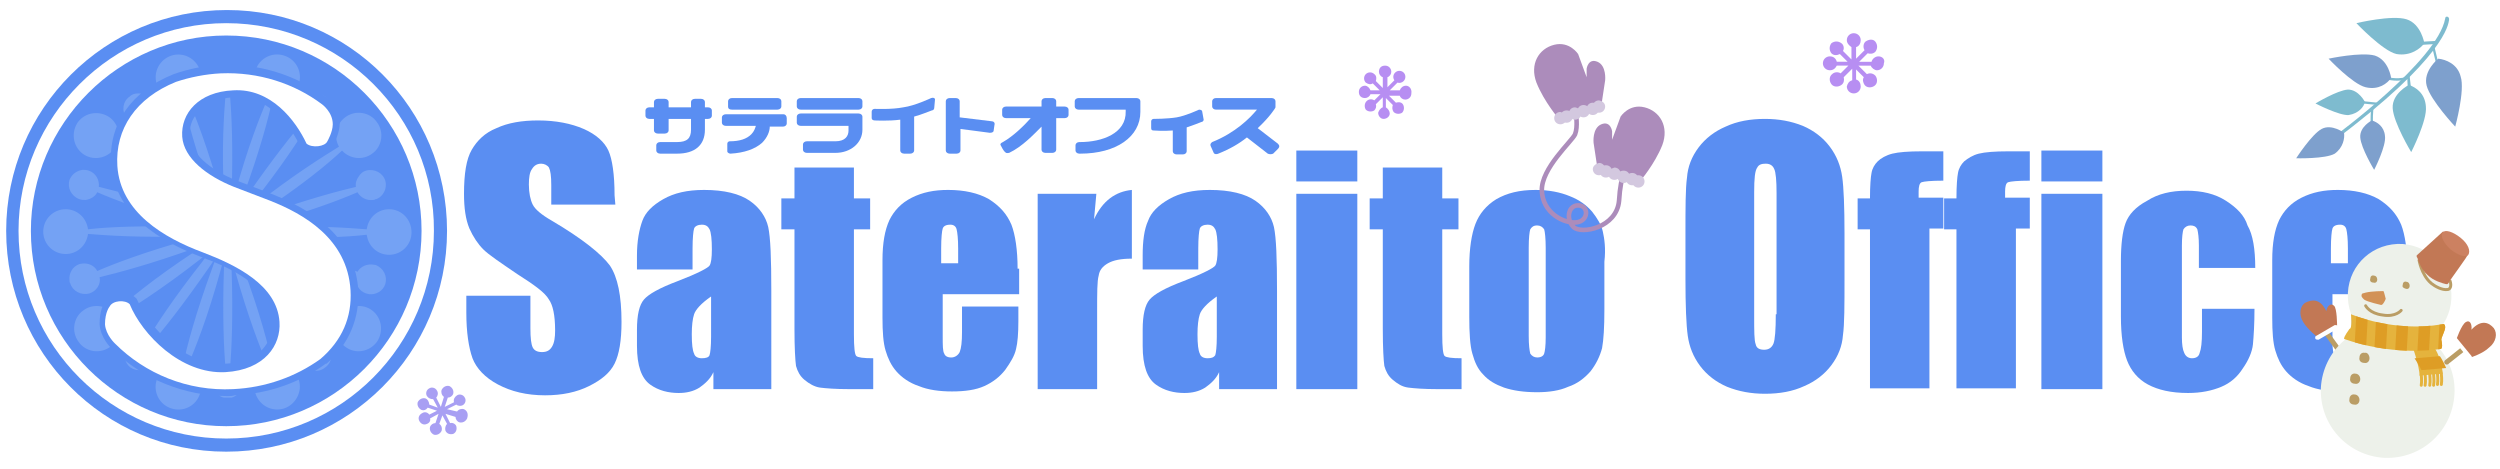 <?xml version="1.0" encoding="utf-8"?>
<!-- Generator: Adobe Illustrator 28.0.0, SVG Export Plug-In . SVG Version: 6.00 Build 0)  -->
<svg version="1.1" id="レイヤー_1" xmlns="http://www.w3.org/2000/svg" xmlns:xlink="http://www.w3.org/1999/xlink" x="0px"
	 y="0px" viewBox="0 0 323.8 60.7" style="enable-background:new 0 0 323.8 60.7;" xml:space="preserve">
<style type="text/css">
	.st0{fill:none;}
	.st1{fill:#FFFFFF;stroke:#FFFFFF;stroke-width:3;stroke-linecap:round;stroke-linejoin:round;stroke-miterlimit:10;}
	.st2{fill:#5A8EF2;}
	.st3{fill:#FFFFFF;}
	.st4{fill:#74A2F4;}
	.st5{fill:#508943;}
	.st6{fill:#A89FF3;}
	.st7{fill:#B78EF2;}
	.st8{fill:none;stroke:#BA9D65;stroke-width:0.642;stroke-linecap:round;stroke-linejoin:round;stroke-miterlimit:10;}
	.st9{fill:#C27855;}
	.st10{fill:#EDF1EA;}
	.st11{fill:#BA9D65;}
	.st12{fill:#E5B33D;}
	.st13{fill:none;stroke:#E5B33D;stroke-width:0.385;stroke-linecap:round;stroke-linejoin:round;stroke-miterlimit:10;}
	.st14{clip-path:url(#SVGID_00000176009841086704263570000017362819538411023249_);}
	.st15{fill:#DE9D25;}
	.st16{clip-path:url(#SVGID_00000071550284983762658540000009185606016854877840_);fill:#DE9D25;}
	.st17{fill:#D29257;}
	.st18{fill:none;stroke:#BA9D65;stroke-width:0.385;stroke-linecap:round;stroke-linejoin:round;stroke-miterlimit:10;}
	.st19{fill:none;stroke:#BA9D65;stroke-width:0.385;stroke-miterlimit:10;}
	.st20{fill:#CC8161;}
	.st21{fill:none;stroke:#AC8CBB;stroke-width:0.597;stroke-miterlimit:10;}
	.st22{fill:#AC8CBB;}
	.st23{opacity:0.35;fill:url(#SVGID_00000158747163654363443620000010802054357957213324_);enable-background:new    ;}
	.st24{fill:#D3C8DF;}
	.st25{opacity:0.35;fill:url(#SVGID_00000072958466335730220870000002238056806586898068_);enable-background:new    ;}
	.st26{fill:#7EBBCF;}
	.st27{fill:#7EA0CD;}
</style>
<pattern  y="60.7" width="323.8" height="60.7" patternUnits="userSpaceOnUse" id="SVGID_0000000380959897090129968" viewBox="0 -60.7 323.8 60.7" style="overflow:visible;">
	<g>
		<rect y="-60.7" class="st0" width="323.8" height="60.7"/>
		<g>
			<rect y="-60.7" class="st0" width="323.8" height="60.7"/>
		</g>
	</g>
</pattern>
<pattern  y="60.7" width="323.8" height="60.7" patternUnits="userSpaceOnUse" id="SVGID_0000014432023971300191357" viewBox="0 -60.7 323.8 60.7" style="overflow:visible;">
	<g>
		<rect y="-60.7" class="st0" width="323.8" height="60.7"/>
		<g>
			<rect y="-60.7" class="st0" width="323.8" height="60.7"/>
		</g>
	</g>
</pattern>
<g>
	<g>
		<path class="st1" d="M79.7,26.6h-8.3v-2.5c0-1.2-0.1-1.9-0.3-2.3c-0.2-0.3-0.6-0.5-1-0.5c-0.5,0-0.9,0.2-1.2,0.7
			c-0.3,0.4-0.4,1.1-0.4,2c0,1.1,0.2,2,0.5,2.6s1.1,1.3,2.5,2.1c3.9,2.3,6.4,4.3,7.5,5.8c1,1.5,1.5,3.9,1.5,7.3
			c0,2.4-0.3,4.2-0.9,5.4s-1.7,2.1-3.3,2.9c-1.6,0.8-3.5,1.2-5.7,1.2c-2.4,0-4.4-0.5-6.1-1.4c-1.7-0.9-2.8-2.1-3.3-3.4
			c-0.5-1.4-0.8-3.4-0.8-5.9v-2.2h8.3v4.2c0,1.3,0.1,2.1,0.3,2.5c0.2,0.4,0.6,0.6,1.2,0.6s1-0.2,1.3-0.7s0.4-1.2,0.4-2.1
			c0-2-0.3-3.3-0.8-4C70.6,38,69.2,37,67,35.6c-2.2-1.5-3.7-2.5-4.4-3.2s-1.3-1.6-1.8-2.7c-0.5-1.2-0.7-2.7-0.7-4.5
			c0-2.6,0.3-4.5,1-5.7s1.7-2.2,3.2-2.8c1.5-0.7,3.3-1,5.4-1c2.3,0,4.3,0.4,5.9,1.1s2.7,1.7,3.2,2.8c0.5,1.1,0.8,3.1,0.8,5.8
			L79.7,26.6L79.7,26.6z"/>
		<path class="st1" d="M92.1,43.7c0,1.3-0.1,2.1-0.2,2.4c-0.1,0.3-0.5,0.4-1,0.4s-0.9-0.2-1-0.6c-0.2-0.4-0.3-1.2-0.3-2.5
			c0-1.1,0.1-2,0.3-2.6c0.2-0.6,0.9-1.4,2.2-2.3V43.7z M89.7,32.3c0-1.4,0.1-2.3,0.2-2.6c0.1-0.3,0.5-0.5,1-0.5s0.8,0.2,1,0.6
			s0.3,1.3,0.3,2.6c0,1.1-0.1,1.8-0.3,2.1c-0.2,0.3-1.5,1-4.1,2c-2.4,0.9-3.8,1.7-4.4,2.4s-0.9,2-0.9,3.9v2.1c0,2.6,0.6,4.2,1.7,5
			s2.4,1.1,3.7,1.1c1,0,1.9-0.2,2.7-0.7c0.7-0.5,1.4-1.1,1.8-2v2.2h7.5V37.8c0-4.2-0.1-6.9-0.4-8.3c-0.3-1.3-1.1-2.5-2.4-3.4
			s-3.3-1.4-5.9-1.4c-2.2,0-3.9,0.4-5.3,1.2c-1.4,0.8-2.3,1.7-2.7,2.8c-0.4,1.1-0.7,2.6-0.7,4.5V35h7.2L89.7,32.3L89.7,32.3z"/>
		<path class="st1" d="M110.6,21.8v4h2.1v4h-2.1v13.6c0,1.7,0.1,2.6,0.3,2.8c0.2,0.2,0.9,0.3,2.2,0.3v4H110c-1.8,0-3-0.1-3.8-0.2
			c-0.7-0.1-1.4-0.5-2-1s-0.9-1.1-1.1-1.8c-0.1-0.7-0.2-2.3-0.2-4.8V29.8h-1.7v-4h1.7v-4H110.6z"/>
		<path class="st1" d="M121.9,34.2v-1.9c0-1.4,0.1-2.3,0.2-2.6c0.1-0.3,0.4-0.5,1-0.5c0.4,0,0.7,0.2,0.8,0.6
			c0.1,0.4,0.2,1.2,0.2,2.5v1.9H121.9z M131.8,34.9c0-2.4-0.3-4.4-0.8-5.7c-0.6-1.4-1.5-2.4-2.9-3.3c-1.4-0.8-3.2-1.2-5.3-1.2
			c-1.8,0-3.3,0.3-4.7,1c-1.4,0.7-2.3,1.7-2.9,2.9c-0.6,1.3-0.9,3-0.9,5.2v7.4c0,1.9,0.1,3.3,0.4,4.3s0.7,1.9,1.4,2.7
			c0.7,0.8,1.7,1.5,2.9,1.9c1.2,0.5,2.7,0.7,4.3,0.7c1.7,0,3.1-0.2,4.2-0.7s2-1.2,2.7-2.1c0.7-1,1.2-1.8,1.4-2.7
			c0.2-0.8,0.3-2,0.3-3.6v-1.9h-7.3v3.3c0,1.3-0.1,2.1-0.3,2.6c-0.2,0.4-0.6,0.7-1.1,0.7s-0.8-0.2-0.9-0.5c-0.2-0.3-0.2-1.1-0.2-2.2
			v-5.5h9.9v-3.3H131.8z"/>
		<path class="st1" d="M142,25.2l-0.3,3.3c1.1-2.4,2.8-3.6,4.9-3.8v8.9c-1.4,0-2.4,0.2-3.1,0.6c-0.7,0.4-1.1,0.9-1.2,1.6
			c-0.2,0.7-0.2,2.2-0.2,4.7v10h-7.7V25.2H142z"/>
		<path class="st1" d="M157.6,43.7c0,1.3-0.1,2.1-0.2,2.4c-0.2,0.3-0.5,0.4-1,0.4s-0.9-0.2-1-0.6c-0.2-0.4-0.3-1.2-0.3-2.5
			c0-1.1,0.1-2,0.3-2.6s0.9-1.4,2.2-2.3V43.7z M155.2,32.3c0-1.4,0.1-2.3,0.2-2.6c0.1-0.3,0.5-0.5,1-0.5s0.8,0.2,1,0.6
			s0.3,1.3,0.3,2.6c0,1.1-0.1,1.8-0.3,2.1s-1.5,1-4.1,2c-2.4,0.9-3.8,1.7-4.4,2.4c-0.6,0.7-0.9,2-0.9,3.9v2.1c0,2.6,0.6,4.2,1.7,5
			c1.1,0.8,2.4,1.1,3.7,1.1c1,0,1.9-0.2,2.7-0.7c0.7-0.5,1.4-1.1,1.8-2v2.2h7.5V37.8c0-4.2-0.1-6.9-0.4-8.3
			c-0.3-1.3-1.1-2.5-2.4-3.4c-1.3-0.9-3.3-1.4-5.9-1.4c-2.2,0-3.9,0.4-5.3,1.2c-1.4,0.8-2.3,1.7-2.7,2.8c-0.5,1.1-0.7,2.6-0.7,4.5
			V35h7.2L155.2,32.3L155.2,32.3z"/>
		<path class="st1" d="M175.8,19.6v4h-7.9v-4H175.8z M175.8,25.2v25.3h-7.9V25.2H175.8z"/>
		<path class="st1" d="M186.8,21.8v4h2.1v4h-2.1v13.6c0,1.7,0.1,2.6,0.3,2.8s0.9,0.3,2.2,0.3v4h-3.1c-1.8,0-3-0.1-3.8-0.2
			c-0.8-0.1-1.4-0.5-2-1s-0.9-1.1-1.1-1.8c-0.1-0.7-0.2-2.3-0.2-4.8V29.8h-1.7v-4h1.7v-4H186.8z"/>
		<path class="st1" d="M200.2,43.8c0,1.1-0.1,1.8-0.2,2.1c-0.1,0.3-0.4,0.5-0.9,0.5c-0.4,0-0.7-0.2-0.9-0.5
			c-0.1-0.4-0.2-1.1-0.2-2.3V32.2c0-1.3,0.1-2.1,0.2-2.4c0.2-0.3,0.4-0.5,0.9-0.5c0.4,0,0.7,0.2,0.9,0.5c0.1,0.3,0.2,1.2,0.2,2.4
			V43.8z M207.6,30.1c-0.2-0.9-0.7-1.7-1.4-2.6c-0.7-0.8-1.6-1.5-2.9-2c-1.2-0.5-2.7-0.8-4.4-0.8c-2.1,0-3.7,0.4-5.1,1.2
			c-1.3,0.8-2.2,1.9-2.7,3.2c-0.5,1.3-0.8,3.2-0.8,5.5v6.5c0,2.1,0.1,3.8,0.4,4.8c0.3,1.1,0.7,2,1.4,2.7c0.7,0.8,1.6,1.3,2.7,1.7
			c1.2,0.4,2.6,0.6,4.3,0.6c1.5,0,2.9-0.2,4-0.7c1.2-0.4,2.1-1.1,2.9-2c0.7-0.9,1.2-1.9,1.5-3c0.2-1.1,0.3-2.7,0.3-5V34
			C208,32.3,207.8,31,207.6,30.1z"/>
		<path class="st1" d="M230,40.8c0,2-0.1,3.3-0.3,3.8s-0.6,0.8-1.2,0.8c-0.6,0-1-0.2-1.1-0.7c-0.2-0.5-0.2-1.7-0.2-3.7V25
			c0-1.8,0.1-2.8,0.4-3.2c0.2-0.4,0.6-0.5,1.1-0.5s0.9,0.2,1.1,0.7c0.2,0.4,0.3,1.5,0.3,3.1v15.7H230z M238.9,30.4
			c0-3.5-0.1-6-0.3-7.4s-0.7-2.7-1.6-3.9c-0.9-1.2-2.1-2.1-3.5-2.7c-1.5-0.6-3.1-0.9-4.9-0.9c-1.9,0-3.6,0.3-5.1,1
			c-1.4,0.6-2.6,1.5-3.5,2.7s-1.4,2.5-1.5,3.9c-0.2,1.4-0.2,3.9-0.2,7.3v5.8c0,3.5,0.1,6,0.3,7.4s0.7,2.7,1.6,3.9
			c0.9,1.2,2.1,2.1,3.5,2.7c1.5,0.6,3.1,0.9,4.9,0.9c1.9,0,3.6-0.3,5.1-1c1.4-0.6,2.6-1.5,3.5-2.7s1.4-2.5,1.5-3.9
			c0.2-1.4,0.2-3.9,0.2-7.3V30.4z"/>
		<path class="st1" d="M251.7,19.6v3.9c-1.6,0-2.5,0.1-2.8,0.2s-0.4,0.6-0.4,1.2v0.8h3.2v4h-1.8v20.7h-7.7V29.8h-1.6v-4h1.6
			c0-1.7,0.1-2.8,0.2-3.3c0.1-0.6,0.4-1.1,0.8-1.5c0.4-0.4,1.1-0.8,1.9-1c0.8-0.2,2.1-0.3,3.8-0.3h2.8V19.6z"/>
		<path class="st1" d="M262.9,19.6v3.9c-1.6,0-2.5,0.1-2.8,0.2s-0.4,0.6-0.4,1.2v0.8h3.2v4h-1.8v20.7h-7.7V29.8h-1.6v-4h1.6
			c0-1.7,0.1-2.8,0.2-3.3c0.1-0.6,0.4-1.1,0.8-1.5c0.5-0.4,1.1-0.8,1.9-1c0.8-0.2,2.1-0.3,3.8-0.3h2.8L262.9,19.6L262.9,19.6z"/>
		<path class="st1" d="M272.3,19.6v4h-7.9v-4H272.3z M272.3,25.2v25.3h-7.9V25.2H272.3z"/>
		<path class="st1" d="M292.1,34.8h-7.3v-2.9c0-1-0.1-1.7-0.2-2.1c-0.2-0.4-0.5-0.5-0.9-0.5s-0.7,0.2-0.9,0.5
			c-0.1,0.3-0.2,1-0.2,2.1v11.9c0,0.9,0.1,1.6,0.3,2c0.2,0.5,0.6,0.7,1,0.7c0.5,0,0.9-0.2,1-0.7c0.2-0.5,0.3-1.4,0.3-2.7v-3h6.8
			c0,2-0.1,3.5-0.2,4.6c-0.1,1-0.6,2.1-1.3,3.1c-0.7,1.1-1.6,1.9-2.8,2.4c-1.2,0.5-2.6,0.8-4.3,0.8c-2.2,0-3.9-0.4-5.2-1.1
			c-1.3-0.7-2.2-1.8-2.7-3.1s-0.8-3.2-0.8-5.7v-7.2c0-2.1,0.2-3.8,0.6-4.9s1.3-2.1,2.8-2.9c1.4-0.9,3.1-1.3,5.1-1.3s3.7,0.4,5.1,1.3
			s2.4,1.9,2.8,3.2C291.8,30.5,292.1,32.4,292.1,34.8z"/>
		<path class="st1" d="M301.9,34.2v-1.9c0-1.4,0.1-2.3,0.2-2.6c0.1-0.3,0.4-0.5,1-0.5c0.4,0,0.7,0.2,0.8,0.6
			c0.1,0.4,0.2,1.2,0.2,2.5v1.9H301.9z M311.8,34.9c0-2.4-0.3-4.4-0.8-5.7c-0.6-1.4-1.5-2.4-2.9-3.3c-1.4-0.8-3.2-1.2-5.3-1.2
			c-1.8,0-3.3,0.3-4.7,1c-1.4,0.7-2.3,1.7-2.9,2.9c-0.6,1.3-0.9,3-0.9,5.2v7.4c0,1.9,0.1,3.3,0.4,4.3s0.7,1.9,1.4,2.7
			c0.7,0.8,1.7,1.5,2.9,1.9c1.2,0.5,2.7,0.7,4.3,0.7c1.7,0,3.1-0.2,4.2-0.7s2-1.2,2.7-2.1c0.7-1,1.2-1.8,1.4-2.7
			c0.2-0.8,0.3-2,0.3-3.6v-1.9h-7.3v3.3c0,1.3-0.1,2.1-0.3,2.6c-0.2,0.4-0.6,0.7-1.1,0.7s-0.8-0.2-0.9-0.5c-0.2-0.3-0.2-1.1-0.2-2.2
			v-5.5h9.9v-3.3H311.8z"/>
		<g>
			<path class="st1" d="M139.9,18.5h-0.1c-0.3,0-0.5,0.2-0.5,0.4v0.7c0,0.2,0.2,0.4,0.5,0.4h0.1c4.7,0,7.8-2.2,7.8-5.4v-1.4
				c0-0.2-0.2-0.4-0.5-0.4h-7.5c-0.3,0-0.5,0.2-0.5,0.4v0.7c0,0.2,0.2,0.4,0.5,0.4h6.1v0.2C145.9,17.4,142.7,18.5,139.9,18.5z"/>
			<path class="st1" d="M87.7,18.5h-2.2c-0.3,0-0.5,0.2-0.5,0.4v0.7c0,0.2,0.2,0.4,0.5,0.4h2.2c2.3,0,3.6-1.1,3.6-3.1v-1.4h0.4
				c0.3,0,0.5-0.2,0.5-0.4v-0.7c0-0.2-0.2-0.4-0.5-0.4h-0.4v-0.7c0-0.2-0.2-0.4-0.5-0.4H90c-0.3,0-0.5,0.2-0.5,0.4V14h-2.9v-0.7
				c0-0.2-0.2-0.4-0.5-0.4h-0.9c-0.3,0-0.5,0.2-0.5,0.4V14h-0.6c-0.3,0-0.5,0.2-0.5,0.4v0.7c0,0.2,0.2,0.4,0.5,0.4h0.6V17
				c0,0.2,0.2,0.4,0.5,0.4h0.9c0.3,0,0.5-0.2,0.5-0.4v-1.5h2.9v1.4C89.5,18,89,18.5,87.7,18.5z"/>
			<g>
				<path class="st1" d="M109.9,17c0,0.7-0.4,1.4-1.7,1.4h-3.7c-0.3,0-0.5,0.2-0.5,0.4v0.7c0,0.2,0.2,0.4,0.5,0.4h3.7
					c2,0,3.5-1.3,3.5-3v-1.7c0-0.2-0.2-0.4-0.5-0.4h-7.5c-0.3,0-0.5,0.2-0.5,0.4V16c0,0.2,0.2,0.4,0.5,0.4h6.2V17z"/>
				<path class="st1" d="M111.7,13.2c0-0.2-0.2-0.4-0.5-0.4h-7.5c-0.3,0-0.5,0.2-0.5,0.4v0.7c0,0.2,0.2,0.4,0.5,0.4h7.5
					c0.3,0,0.5-0.2,0.5-0.4V13.2z"/>
			</g>
			<path class="st1" d="M121.1,13c0-0.2-0.2-0.3-0.5-0.2c0,0-2.1,1-3.6,1.2c-1.5,0.3-3.7,0.2-3.7,0.2c-0.2,0-0.4,0.1-0.4,0.4v0.8
				c0,0.2,0.2,0.3,0.4,0.3c0,0,1.8,0.1,3.3-0.1v4c0,0.2,0.2,0.4,0.5,0.4h0.8c0.3,0,0.5-0.2,0.5-0.4v-4.4c1.1-0.3,1.7-0.6,2.3-0.8
				c0.1,0,0.3-0.1,0.3-0.3L121.1,13z"/>
			<path class="st1" d="M128.4,15.8l-4.1-0.5l0,0v-2.1c0-0.2-0.2-0.4-0.5-0.4H123c-0.3,0-0.5,0.2-0.5,0.4v6.4c0,0.2,0.2,0.4,0.5,0.4
				h0.9c0.3,0,0.5-0.2,0.5-0.4v-2.8l3.8,0.5c0.3,0,0.5-0.1,0.5-0.3l0.1-0.7C128.9,16,128.7,15.8,128.4,15.8z"/>
			<path class="st1" d="M155.7,14.5c0-0.1-0.2-0.2-0.4-0.2c0,0-1.7,0.8-2.9,1s-3,0.2-3,0.2c-0.1,0-0.3,0.1-0.3,0.3v0.9
				c0,0.2,0.1,0.3,0.3,0.3c0,0,1.3,0.1,2.5,0v2.7c0,0.2,0.2,0.4,0.5,0.4h0.8c0.3,0,0.5-0.2,0.5-0.4v-3.1l0,0
				c0.9-0.3,1.4-0.5,1.9-0.7c0.1,0,0.3-0.1,0.3-0.3L155.7,14.5z"/>
			<path class="st1" d="M137.9,13.9h-1.1v-0.7c0-0.2-0.2-0.4-0.5-0.4h-0.9c-0.3,0-0.5,0.2-0.5,0.4v0.7h-4.6c-0.3,0-0.5,0.2-0.5,0.4
				V15c0,0.2,0.2,0.4,0.5,0.4h3.2c-0.8,0.9-2.2,2.3-3.6,3.1c-0.2,0.1-0.4,0.2-0.3,0.4c0.1,0.2,0.4,0.8,0.6,0.9
				c0.1,0.2,0.4,0.1,0.5,0.1c1.7-0.8,3.2-2.4,4.2-3.4v0.1v2.9c0,0.2,0.2,0.4,0.5,0.4h0.9c0.3,0,0.5-0.2,0.5-0.4v-4.1h1.1
				c0.3,0,0.5-0.2,0.5-0.4v-0.7C138.4,14.1,138.2,13.9,137.9,13.9z"/>
			<path class="st1" d="M165.5,18.7l-2.6-2c1.5-1.4,2.3-2.6,2.3-2.7l0,0v-0.1v-0.7c0-0.2-0.2-0.4-0.5-0.4h-7.2
				c-0.3,0-0.5,0.2-0.5,0.4v0.7c0,0.2,0.2,0.4,0.5,0.4h5.3c-0.9,1.1-2.8,3-5.8,4.2c-0.1,0.1-0.3,0.2-0.2,0.5
				c0.1,0.2,0.3,0.7,0.4,0.9c0.1,0.2,0.4,0.2,0.6,0.1c1.5-0.6,2.7-1.3,3.7-2.1l2.7,2.1c0.2,0.1,0.5,0.1,0.7,0l0.6-0.6
				C165.8,19.1,165.7,18.9,165.5,18.7z"/>
			<g>
				<path class="st1" d="M94.8,14.3h5.9c0.3,0,0.5-0.2,0.5-0.4v-0.7c0-0.2-0.2-0.4-0.5-0.4h-5.9c-0.3,0-0.5,0.2-0.5,0.4v0.7
					C94.3,14.2,94.5,14.3,94.8,14.3z"/>
				<path class="st1" d="M101.5,14.9H94c-0.3,0-0.5,0.2-0.5,0.4V16c0,0.2,0.2,0.4,0.5,0.4h3.9c-0.1,0.3-0.2,0.7-0.6,1.1
					c-0.6,0.6-1.5,0.9-2.8,0.9c-0.1,0-0.3,0.1-0.3,0.3c0,0.2,0,0.8,0,1s0.3,0.3,0.4,0.3c1.8-0.1,3.2-0.6,4.1-1.4
					c0.7-0.7,1-1.5,1-2.1h1.7c0.3,0,0.5-0.2,0.5-0.4v-0.7C101.9,15.1,101.7,14.9,101.5,14.9z"/>
			</g>
		</g>
	</g>
</g>
<g>
	<g>
		<path class="st2" d="M79.7,26.5h-8.3V24c0-1.2-0.1-1.9-0.3-2.3c-0.2-0.3-0.6-0.5-1-0.5c-0.5,0-0.9,0.2-1.2,0.7
			c-0.3,0.4-0.4,1.1-0.4,2c0,1.1,0.2,2,0.5,2.6s1.1,1.3,2.5,2.1c3.9,2.3,6.4,4.3,7.5,5.8c1,1.5,1.5,3.9,1.5,7.3
			c0,2.4-0.3,4.2-0.9,5.4s-1.7,2.1-3.3,2.9c-1.6,0.8-3.5,1.2-5.7,1.2c-2.4,0-4.4-0.5-6.1-1.4c-1.7-0.9-2.8-2.1-3.3-3.4
			c-0.5-1.4-0.8-3.4-0.8-5.9v-2.2h8.3v4.2c0,1.3,0.1,2.1,0.3,2.5c0.2,0.4,0.6,0.6,1.2,0.6s1-0.2,1.3-0.7s0.4-1.2,0.4-2.1
			c0-2-0.3-3.3-0.8-4c-0.5-0.9-1.9-1.9-4.1-3.3c-2.2-1.5-3.7-2.5-4.4-3.2s-1.3-1.6-1.8-2.7c-0.5-1.2-0.7-2.7-0.7-4.5
			c0-2.6,0.3-4.5,1-5.7s1.7-2.2,3.2-2.8c1.5-0.7,3.3-1,5.4-1c2.3,0,4.3,0.4,5.9,1.1s2.7,1.7,3.2,2.8c0.5,1.1,0.8,3.1,0.8,5.8
			L79.7,26.5L79.7,26.5z"/>
		<path class="st2" d="M92.1,43.6c0,1.3-0.1,2.1-0.2,2.4c-0.1,0.3-0.5,0.4-1,0.4s-0.9-0.2-1-0.6c-0.2-0.4-0.3-1.2-0.3-2.5
			c0-1.1,0.1-2,0.3-2.6c0.2-0.6,0.9-1.4,2.2-2.3V43.6z M89.7,32.2c0-1.4,0.1-2.3,0.2-2.6c0.1-0.3,0.5-0.5,1-0.5s0.8,0.2,1,0.6
			s0.3,1.3,0.3,2.6c0,1.1-0.1,1.8-0.3,2.1c-0.2,0.3-1.5,1-4.1,2c-2.4,0.9-3.8,1.7-4.4,2.4s-0.9,2-0.9,3.9v2.1c0,2.6,0.6,4.2,1.7,5
			s2.4,1.1,3.7,1.1c1,0,1.9-0.2,2.7-0.7c0.7-0.5,1.4-1.1,1.8-2v2.2h7.5V37.7c0-4.2-0.1-6.9-0.4-8.3c-0.3-1.3-1.1-2.5-2.4-3.4
			s-3.3-1.4-5.9-1.4c-2.2,0-3.9,0.4-5.3,1.2c-1.4,0.8-2.3,1.7-2.7,2.8c-0.4,1.1-0.7,2.6-0.7,4.5v1.8h7.2L89.7,32.2L89.7,32.2z"/>
		<path class="st2" d="M110.6,21.7v4h2.1v4h-2.1v13.6c0,1.7,0.1,2.6,0.3,2.8c0.2,0.2,0.9,0.3,2.2,0.3v4H110c-1.8,0-3-0.1-3.8-0.2
			c-0.7-0.1-1.4-0.5-2-1s-0.9-1.1-1.1-1.8c-0.1-0.7-0.2-2.3-0.2-4.8V29.7h-1.7v-4h1.7v-4H110.6z"/>
		<path class="st2" d="M121.9,34.1v-1.9c0-1.4,0.1-2.3,0.2-2.6c0.1-0.3,0.4-0.5,1-0.5c0.4,0,0.7,0.2,0.8,0.6
			c0.1,0.4,0.2,1.2,0.2,2.5v1.9H121.9z M131.8,34.8c0-2.4-0.3-4.4-0.8-5.7c-0.6-1.4-1.5-2.4-2.9-3.3c-1.4-0.8-3.2-1.2-5.3-1.2
			c-1.8,0-3.3,0.3-4.7,1c-1.4,0.7-2.3,1.7-2.9,2.9c-0.6,1.3-0.9,3-0.9,5.2v7.4c0,1.9,0.1,3.3,0.4,4.3s0.7,1.9,1.4,2.7
			c0.7,0.8,1.7,1.5,2.9,1.9c1.2,0.5,2.7,0.7,4.3,0.7c1.7,0,3.1-0.2,4.2-0.7s2-1.2,2.7-2.1c0.7-1,1.2-1.8,1.4-2.7
			c0.2-0.8,0.3-2,0.3-3.6v-1.9h-7.3V43c0,1.3-0.1,2.1-0.3,2.6c-0.2,0.4-0.6,0.7-1.1,0.7s-0.8-0.2-0.9-0.5c-0.2-0.3-0.2-1.1-0.2-2.2
			v-5.5h9.9v-3.3H131.8z"/>
		<path class="st2" d="M142,25.1l-0.3,3.3c1.1-2.4,2.8-3.6,4.9-3.8v8.9c-1.4,0-2.4,0.2-3.1,0.6c-0.7,0.4-1.1,0.9-1.2,1.6
			c-0.2,0.7-0.2,2.2-0.2,4.7v10h-7.7V25.1H142z"/>
		<path class="st2" d="M157.6,43.6c0,1.3-0.1,2.1-0.2,2.4c-0.2,0.3-0.5,0.4-1,0.4s-0.9-0.2-1-0.6c-0.2-0.4-0.3-1.2-0.3-2.5
			c0-1.1,0.1-2,0.3-2.6s0.9-1.4,2.2-2.3V43.6z M155.2,32.2c0-1.4,0.1-2.3,0.2-2.6c0.1-0.3,0.5-0.5,1-0.5s0.8,0.2,1,0.6
			s0.3,1.3,0.3,2.6c0,1.1-0.1,1.8-0.3,2.1s-1.5,1-4.1,2c-2.4,0.9-3.8,1.7-4.4,2.4c-0.6,0.7-0.9,2-0.9,3.9v2.1c0,2.6,0.6,4.2,1.7,5
			c1.1,0.8,2.4,1.1,3.7,1.1c1,0,1.9-0.2,2.7-0.7c0.7-0.5,1.4-1.1,1.8-2v2.2h7.5V37.7c0-4.2-0.1-6.9-0.4-8.3
			c-0.3-1.3-1.1-2.5-2.4-3.4c-1.3-0.9-3.3-1.4-5.9-1.4c-2.2,0-3.9,0.4-5.3,1.2c-1.4,0.8-2.3,1.7-2.7,2.8c-0.5,1.1-0.7,2.6-0.7,4.5
			v1.8h7.2L155.2,32.2L155.2,32.2z"/>
		<path class="st2" d="M175.8,19.5v4h-7.9v-4H175.8z M175.8,25.1v25.3h-7.9V25.1H175.8z"/>
		<path class="st2" d="M186.8,21.7v4h2.1v4h-2.1v13.6c0,1.7,0.1,2.6,0.3,2.8s0.9,0.3,2.2,0.3v4h-3.1c-1.8,0-3-0.1-3.8-0.2
			c-0.8-0.1-1.4-0.5-2-1s-0.9-1.1-1.1-1.8c-0.1-0.7-0.2-2.3-0.2-4.8V29.7h-1.7v-4h1.7v-4H186.8z"/>
		<path class="st2" d="M200.2,43.7c0,1.1-0.1,1.8-0.2,2.1c-0.1,0.3-0.4,0.5-0.9,0.5c-0.4,0-0.7-0.2-0.9-0.5
			c-0.1-0.4-0.2-1.1-0.2-2.3V32.1c0-1.3,0.1-2.1,0.2-2.4c0.2-0.3,0.4-0.5,0.9-0.5c0.4,0,0.7,0.2,0.9,0.5c0.1,0.3,0.2,1.2,0.2,2.4
			V43.7z M207.6,30c-0.2-0.9-0.7-1.7-1.4-2.6c-0.7-0.8-1.6-1.5-2.9-2c-1.2-0.5-2.7-0.8-4.4-0.8c-2.1,0-3.7,0.4-5.1,1.2
			c-1.3,0.8-2.2,1.9-2.7,3.2c-0.5,1.3-0.8,3.2-0.8,5.5V41c0,2.1,0.1,3.8,0.4,4.8c0.3,1.1,0.7,2,1.4,2.7c0.7,0.8,1.6,1.3,2.7,1.7
			c1.2,0.4,2.6,0.6,4.3,0.6c1.5,0,2.9-0.2,4-0.7c1.2-0.4,2.1-1.1,2.9-2c0.7-0.9,1.2-1.9,1.5-3c0.2-1.1,0.3-2.7,0.3-5v-6.2
			C208,32.2,207.8,30.9,207.6,30z"/>
		<path class="st2" d="M230,40.7c0,2-0.1,3.3-0.3,3.8s-0.6,0.8-1.2,0.8c-0.6,0-1-0.2-1.1-0.7c-0.2-0.5-0.2-1.7-0.2-3.7v-16
			c0-1.8,0.1-2.8,0.4-3.2c0.2-0.4,0.6-0.5,1.1-0.5s0.9,0.2,1.1,0.7c0.2,0.4,0.3,1.5,0.3,3.1v15.7C230.1,40.7,230,40.7,230,40.7z
			 M238.9,30.3c0-3.5-0.1-6-0.3-7.4s-0.7-2.7-1.6-3.9c-0.9-1.2-2.1-2.1-3.5-2.7c-1.5-0.6-3.1-0.9-4.9-0.9c-1.9,0-3.6,0.3-5.1,1
			c-1.4,0.6-2.6,1.5-3.5,2.7s-1.4,2.5-1.5,3.9c-0.2,1.4-0.2,3.9-0.2,7.3v5.8c0,3.5,0.1,6,0.3,7.4s0.7,2.7,1.6,3.9
			c0.9,1.2,2.1,2.1,3.5,2.7c1.5,0.6,3.1,0.9,4.9,0.9c1.9,0,3.6-0.3,5.1-1c1.4-0.6,2.6-1.5,3.5-2.7s1.4-2.5,1.5-3.9
			c0.2-1.4,0.2-3.9,0.2-7.3V30.3z"/>
		<path class="st2" d="M251.7,19.5v3.9c-1.6,0-2.5,0.1-2.8,0.2s-0.4,0.6-0.4,1.2v0.8h3.2v4h-1.8v20.7h-7.7V29.7h-1.6v-4h1.6
			c0-1.7,0.1-2.8,0.2-3.3c0.1-0.6,0.4-1.1,0.8-1.5c0.4-0.4,1.1-0.8,1.9-1c0.8-0.2,2.1-0.3,3.8-0.3h2.8V19.5z"/>
		<path class="st2" d="M262.9,19.5v3.9c-1.6,0-2.5,0.1-2.8,0.2s-0.4,0.6-0.4,1.2v0.8h3.2v4h-1.8v20.7h-7.7V29.7h-1.6v-4h1.6
			c0-1.7,0.1-2.8,0.2-3.3c0.1-0.6,0.4-1.1,0.8-1.5c0.5-0.4,1.1-0.8,1.9-1c0.8-0.2,2.1-0.3,3.8-0.3h2.8L262.9,19.5L262.9,19.5z"/>
		<path class="st2" d="M272.3,19.5v4h-7.9v-4H272.3z M272.3,25.1v25.3h-7.9V25.1H272.3z"/>
		<path class="st2" d="M292.1,34.7h-7.3v-2.9c0-1-0.1-1.7-0.2-2.1c-0.2-0.4-0.5-0.5-0.9-0.5s-0.7,0.2-0.9,0.5
			c-0.1,0.3-0.2,1-0.2,2.1v11.9c0,0.9,0.1,1.6,0.3,2c0.2,0.5,0.6,0.7,1,0.7c0.5,0,0.9-0.2,1-0.7c0.2-0.5,0.3-1.4,0.3-2.7v-3h6.8
			c0,2-0.1,3.5-0.2,4.6c-0.1,1-0.6,2.1-1.3,3.1c-0.7,1.1-1.6,1.9-2.8,2.4c-1.2,0.5-2.6,0.8-4.3,0.8c-2.2,0-3.9-0.4-5.2-1.1
			c-1.3-0.7-2.2-1.8-2.7-3.1s-0.8-3.2-0.8-5.7v-7.2c0-2.1,0.2-3.8,0.6-4.9s1.3-2.1,2.8-2.9c1.4-0.9,3.1-1.3,5.1-1.3s3.7,0.4,5.1,1.3
			s2.4,1.9,2.8,3.2C291.8,30.4,292.1,32.3,292.1,34.7z"/>
		<path class="st2" d="M301.9,34.1v-1.9c0-1.4,0.1-2.3,0.2-2.6c0.1-0.3,0.4-0.5,1-0.5c0.4,0,0.7,0.2,0.8,0.6
			c0.1,0.4,0.2,1.2,0.2,2.5v1.9H301.9z M311.8,34.8c0-2.4-0.3-4.4-0.8-5.7c-0.6-1.4-1.5-2.4-2.9-3.3c-1.4-0.8-3.2-1.2-5.3-1.2
			c-1.8,0-3.3,0.3-4.7,1c-1.4,0.7-2.3,1.7-2.9,2.9c-0.6,1.3-0.9,3-0.9,5.2v7.4c0,1.9,0.1,3.3,0.4,4.3s0.7,1.9,1.4,2.7
			c0.7,0.8,1.7,1.5,2.9,1.9c1.2,0.5,2.7,0.7,4.3,0.7c1.7,0,3.1-0.2,4.2-0.7s2-1.2,2.7-2.1c0.7-1,1.2-1.8,1.4-2.7
			c0.2-0.8,0.3-2,0.3-3.6v-1.9h-7.3V43c0,1.3-0.1,2.1-0.3,2.6c-0.2,0.4-0.6,0.7-1.1,0.7s-0.8-0.2-0.9-0.5c-0.2-0.3-0.2-1.1-0.2-2.2
			v-5.5h9.9v-3.3H311.8z"/>
		<g>
			<path class="st2" d="M139.9,18.4h-0.1c-0.3,0-0.5,0.2-0.5,0.4v0.7c0,0.2,0.2,0.4,0.5,0.4h0.1c4.7,0,7.8-2.2,7.8-5.4v-1.4
				c0-0.2-0.2-0.4-0.5-0.4h-7.5c-0.3,0-0.5,0.2-0.5,0.4v0.7c0,0.2,0.2,0.4,0.5,0.4h6.1v0.2C145.9,17.3,142.7,18.4,139.9,18.4z"/>
			<path class="st2" d="M87.7,18.4h-2.2c-0.3,0-0.5,0.2-0.5,0.4v0.7c0,0.2,0.2,0.4,0.5,0.4h2.2c2.3,0,3.6-1.1,3.6-3.1v-1.4h0.4
				c0.3,0,0.5-0.2,0.5-0.4v-0.7c0-0.2-0.2-0.4-0.5-0.4h-0.4v-0.7c0-0.2-0.2-0.4-0.5-0.4H90c-0.3,0-0.5,0.2-0.5,0.4v0.7h-2.9v-0.7
				c0-0.2-0.2-0.4-0.5-0.4h-0.9c-0.3,0-0.5,0.2-0.5,0.4v0.7h-0.6c-0.3,0-0.5,0.2-0.5,0.4V15c0,0.2,0.2,0.4,0.5,0.4h0.6v1.5
				c0,0.2,0.2,0.4,0.5,0.4h0.9c0.3,0,0.5-0.2,0.5-0.4v-1.5h2.9v1.4C89.5,17.9,89,18.4,87.7,18.4z"/>
			<g>
				<path class="st2" d="M109.9,16.9c0,0.7-0.4,1.4-1.7,1.4h-3.7c-0.3,0-0.5,0.2-0.5,0.4v0.7c0,0.2,0.2,0.4,0.5,0.4h3.7
					c2,0,3.5-1.3,3.5-3v-1.7c0-0.2-0.2-0.4-0.5-0.4h-7.5c-0.3,0-0.5,0.2-0.5,0.4v0.8c0,0.2,0.2,0.4,0.5,0.4h6.2V16.9z"/>
				<path class="st2" d="M111.7,13.1c0-0.2-0.2-0.4-0.5-0.4h-7.5c-0.3,0-0.5,0.2-0.5,0.4v0.7c0,0.2,0.2,0.4,0.5,0.4h7.5
					c0.3,0,0.5-0.2,0.5-0.4V13.1z"/>
			</g>
			<path class="st2" d="M121.1,12.9c0-0.2-0.2-0.3-0.5-0.2c0,0-2.1,1-3.6,1.2c-1.5,0.3-3.7,0.2-3.7,0.2c-0.2,0-0.4,0.1-0.4,0.4v0.8
				c0,0.2,0.2,0.3,0.4,0.3c0,0,1.8,0.1,3.3-0.1v4c0,0.2,0.2,0.4,0.5,0.4h0.8c0.3,0,0.5-0.2,0.5-0.4v-4.4c1.1-0.3,1.7-0.6,2.3-0.8
				c0.1,0,0.3-0.1,0.3-0.3L121.1,12.9z"/>
			<path class="st2" d="M128.4,15.7l-4.1-0.5l0,0v-2.1c0-0.2-0.2-0.4-0.5-0.4H123c-0.3,0-0.5,0.2-0.5,0.4v6.4c0,0.2,0.2,0.4,0.5,0.4
				h0.9c0.3,0,0.5-0.2,0.5-0.4v-2.8l3.8,0.5c0.3,0,0.5-0.1,0.5-0.3l0.1-0.7C128.9,15.9,128.7,15.7,128.4,15.7z"/>
			<path class="st2" d="M155.7,14.4c0-0.1-0.2-0.2-0.4-0.2c0,0-1.7,0.8-2.9,1s-3,0.2-3,0.2c-0.1,0-0.3,0.1-0.3,0.3v0.9
				c0,0.2,0.1,0.3,0.3,0.3c0,0,1.3,0.1,2.5,0v2.7c0,0.2,0.2,0.4,0.5,0.4h0.8c0.3,0,0.5-0.2,0.5-0.4v-3.1l0,0
				c0.9-0.3,1.4-0.5,1.9-0.7c0.1,0,0.3-0.1,0.3-0.3L155.7,14.4z"/>
			<path class="st2" d="M137.9,13.8h-1.1v-0.7c0-0.2-0.2-0.4-0.5-0.4h-0.9c-0.3,0-0.5,0.2-0.5,0.4v0.7h-4.6c-0.3,0-0.5,0.2-0.5,0.4
				v0.7c0,0.2,0.2,0.4,0.5,0.4h3.2c-0.8,0.9-2.2,2.3-3.6,3.1c-0.2,0.1-0.4,0.2-0.3,0.4c0.1,0.2,0.4,0.8,0.6,0.9
				c0.1,0.2,0.4,0.1,0.5,0.1c1.7-0.8,3.2-2.4,4.2-3.4v0.1v2.9c0,0.2,0.2,0.4,0.5,0.4h0.9c0.3,0,0.5-0.2,0.5-0.4v-4.1h1.1
				c0.3,0,0.5-0.2,0.5-0.4v-0.7C138.4,14,138.2,13.8,137.9,13.8z"/>
			<path class="st2" d="M165.5,18.6l-2.6-2c1.5-1.4,2.3-2.6,2.3-2.7l0,0v-0.1v-0.7c0-0.2-0.2-0.4-0.5-0.4h-7.2
				c-0.3,0-0.5,0.2-0.5,0.4v0.7c0,0.2,0.2,0.4,0.5,0.4h5.3c-0.9,1.1-2.8,3-5.8,4.2c-0.1,0.1-0.3,0.2-0.2,0.5
				c0.1,0.2,0.3,0.7,0.4,0.9c0.1,0.2,0.4,0.2,0.6,0.1c1.5-0.6,2.7-1.3,3.7-2.1l2.7,2.1c0.2,0.1,0.5,0.1,0.7,0l0.6-0.6
				C165.8,19,165.7,18.8,165.5,18.6z"/>
			<g>
				<path class="st2" d="M94.8,14.2h5.9c0.3,0,0.5-0.2,0.5-0.4v-0.7c0-0.2-0.2-0.4-0.5-0.4h-5.9c-0.3,0-0.5,0.2-0.5,0.4v0.7
					C94.3,14.1,94.5,14.2,94.8,14.2z"/>
				<path class="st2" d="M101.5,14.8H94c-0.3,0-0.5,0.2-0.5,0.4v0.7c0,0.2,0.2,0.4,0.5,0.4h3.9c-0.1,0.3-0.2,0.7-0.6,1.1
					c-0.6,0.6-1.5,0.9-2.8,0.9c-0.1,0-0.3,0.1-0.3,0.3c0,0.2,0,0.8,0,1s0.3,0.3,0.4,0.3c1.8-0.1,3.2-0.6,4.1-1.4
					c0.7-0.7,1-1.5,1-2.1h1.7c0.3,0,0.5-0.2,0.5-0.4v-0.7C101.9,15,101.7,14.8,101.5,14.8z"/>
			</g>
		</g>
	</g>
</g>
<g>
	<path class="st2" d="M57.9,29.9c0,15.8-12.8,28.6-28.6,28.6S0.8,45.7,0.8,29.9S13.6,1.3,29.4,1.3S57.9,14.1,57.9,29.9z"/>
	<path class="st3" d="M29.3,4.6c14,0,25.3,11.4,25.3,25.3c0,14-11.4,25.3-25.3,25.3C15.4,55.2,4,43.9,4,29.9C4,16,15.4,4.6,29.3,4.6
		 M29.3,3C14.5,3,2.4,15.1,2.4,29.9c0,14.9,12.1,26.9,26.9,26.9c14.9,0,26.9-12.1,26.9-26.9C56.3,15.1,44.2,3,29.3,3L29.3,3z"/>
	<path class="st4" d="M50.4,27.1c-1.5,0-2.7,1.1-2.9,2.6c-2.5-0.2-6.8-0.5-13.2-0.3c-0.7,0-1.2,0.1-1.7,0.1c0.5-0.1,1-0.3,1.7-0.5
		c5.7-1.6,9.7-3.1,12-4.1c0.4,0.7,1.2,1.1,2,1c0.1,0,0.2,0,0.3-0.1h0.1c0.6-0.2,1-0.7,1.2-1.3c0.1-0.4,0.1-0.8,0-1.1
		c-0.3-1-1.4-1.6-2.5-1.3c-0.4,0.1-0.7,0.4-0.9,0.7c-0.3,0.4-0.5,0.9-0.4,1.4c-2.5,0.6-6.6,1.7-12.2,3.7c-0.6,0.2-1.2,0.4-1.6,0.6
		c0.4-0.3,0.9-0.6,1.5-1c5.3-3.5,8.7-6.3,10.5-8c1,1.1,2.7,1.3,3.9,0.4c1.3-0.9,1.6-2.8,0.6-4.1c-0.9-1.3-2.8-1.6-4.1-0.6
		c-1.2,0.9-1.5,2.5-0.8,3.8c-2.1,1.3-5.8,3.6-10.8,7.5c-0.5,0.4-1,0.8-1.4,1.1c0.3-0.4,0.7-0.8,1.1-1.4c3.7-4.7,6-8.2,7.3-10.4
		c0.2,0.1,0.5,0.2,0.8,0.2c0.6,0,1.3-0.3,1.6-0.8c0.6-0.9,0.4-2.1-0.4-2.7c-0.3-0.2-0.7-0.4-1.1-0.4c-0.6,0-1.2,0.3-1.6,0.8
		c-0.6,0.8-0.5,1.8,0.2,2.5c-1.7,1.9-4.3,5.2-7.7,10.1c-0.4,0.6-0.7,1-1,1.5c0.2-0.5,0.4-1,0.6-1.6c2.2-6,3.3-10.2,3.8-12.6
		c1.4,0.3,2.9-0.5,3.4-1.9c0.5-1.5-0.3-3.2-1.9-3.7c-1.5-0.5-3.2,0.3-3.7,1.9c-0.5,1.4,0.2,3,1.6,3.6c-1,2.3-2.6,6.3-4.3,12.5
		c-0.2,0.7-0.3,1.2-0.5,1.7c0-0.5,0.1-1.1,0.1-1.8c0.2-5.9,0-10.2-0.2-12.7c0.9-0.2,1.6-1,1.6-1.9c0-1.1-0.9-2-1.9-2
		c-1.1,0-1.9,0.9-1.9,2c0,1,0.7,1.7,1.6,1.9c-0.2,2.5-0.5,6.8-0.2,12.7c0,0.7,0.1,1.2,0.1,1.8c-0.1-0.5-0.3-1-0.5-1.7
		c-1.7-6.1-3.3-10.2-4.3-12.5c1.3-0.6,2.1-2.1,1.6-3.6s-2.1-2.4-3.7-1.9c-1.5,0.5-2.4,2.1-1.9,3.7c0.5,1.4,1.9,2.2,3.4,1.9
		c0.5,2.4,1.6,6.7,3.8,12.6c0.2,0.6,0.4,1.2,0.6,1.6c-0.3-0.4-0.6-0.9-1-1.5c-3.3-4.9-6-8.2-7.7-10.1l0,0c0.6-0.7,0.7-1.7,0.1-2.5
		c-0.4-0.5-1-0.8-1.6-0.8c-0.4,0-0.8,0.1-1.1,0.4c-0.9,0.6-1.1,1.9-0.4,2.7c0.4,0.5,1,0.8,1.6,0.8c0.3,0,0.5-0.1,0.8-0.2
		c1.3,2.2,3.6,5.7,7.3,10.4c0.4,0.5,0.8,1,1.1,1.4c-0.4-0.3-0.8-0.7-1.4-1.1c-5-3.9-8.7-6.3-10.8-7.5c0.7-1.3,0.4-2.9-0.8-3.8
		c-1.3-0.9-3.1-0.7-4.1,0.6c-0.9,1.3-0.7,3.1,0.6,4.1c1.2,0.9,2.9,0.7,3.9-0.4c1.9,1.6,5.2,4.4,10.5,8c0.6,0.4,1,0.7,1.5,1
		c-0.5-0.2-1-0.4-1.6-0.6c-5.6-2-9.7-3.1-12.2-3.7c0.1-0.9-0.4-1.8-1.3-2.1C11.2,22,11,22,10.7,22c-0.8,0.1-1.4,0.6-1.7,1.3
		c-0.3,1,0.2,2.1,1.3,2.5c0.3,0.1,0.5,0.1,0.8,0.1c0.6-0.1,1.2-0.4,1.5-1c2.3,1,6.3,2.5,12,4.1c0.7,0.2,1.2,0.3,1.7,0.5
		c-0.5,0-1.1-0.1-1.7-0.1c-6.3-0.2-10.7,0-13.2,0.3c-0.2-1.5-1.4-2.6-2.9-2.6c-1.6,0-2.9,1.3-2.9,2.9s1.3,2.9,2.9,2.9
		c1.5,0,2.7-1.1,2.9-2.6c2.5,0.2,6.8,0.5,13.2,0.3c0.7,0,1.2-0.1,1.7-0.1c-0.5,0.1-1,0.3-1.7,0.5c-5.7,1.6-9.7,3.1-12,4.1
		c-0.1-0.1-0.1-0.2-0.2-0.3c-0.5-0.6-1.3-0.8-2.1-0.6c-0.9,0.3-1.4,1.2-1.3,2.1c0,0.1,0,0.3,0.1,0.4c0.3,1,1.4,1.6,2.5,1.3
		c0.9-0.3,1.5-1.2,1.3-2.1c2.5-0.6,6.6-1.7,12.2-3.7c0.6-0.2,1.2-0.4,1.6-0.6c-0.4,0.3-0.9,0.6-1.5,1c-5.3,3.5-8.7,6.3-10.5,8
		c-1-1.1-2.7-1.3-3.9-0.4c-1.3,0.9-1.6,2.8-0.6,4.1c0.9,1.3,2.8,1.6,4.1,0.6c1.2-0.9,1.5-2.5,0.8-3.8c2.1-1.3,5.8-3.6,10.8-7.5
		c0.5-0.4,1-0.8,1.4-1.1c-0.3,0.4-0.7,0.8-1.1,1.4c-3.7,4.7-6,8.2-7.3,10.4c-0.8-0.4-1.9-0.2-2.4,0.6c-0.6,0.9-0.4,2.1,0.4,2.7
		c0.9,0.6,2.1,0.4,2.7-0.4c0.6-0.8,0.5-1.8-0.2-2.5c1.7-1.9,4.3-5.2,7.7-10.1c0.4-0.6,0.7-1,1-1.5c-0.2,0.5-0.4,1-0.6,1.6
		c-2.2,6-3.3,10.2-3.8,12.6c-1.4-0.3-2.9,0.5-3.4,1.9c-0.5,1.5,0.3,3.2,1.9,3.7c1.5,0.5,3.2-0.3,3.7-1.9c0.5-1.4-0.2-3-1.6-3.6
		c1-2.3,2.6-6.3,4.3-12.5c0.2-0.7,0.3-1.2,0.5-1.7c0,0.5-0.1,1.1-0.1,1.8c-0.2,5.9,0,10.2,0.2,12.7c-0.1,0-0.2,0-0.3,0.1
		c-0.7,0.3-1.3,1-1.3,1.8c0,0.4,0.1,0.8,0.3,1.1c0.3,0.4,0.6,0.7,1.1,0.8h0.1h0.1c0.1,0,0.2,0,0.3,0l0,0c0.1,0,0.2,0,0.3,0h0.1H30
		c0.4-0.1,0.8-0.4,1.1-0.8c0.2-0.3,0.3-0.7,0.3-1.1c0-0.8-0.5-1.6-1.3-1.8c-0.1,0-0.2-0.1-0.3-0.1C30,45.2,30.2,40.9,30,35
		c0-0.7-0.1-1.3-0.1-1.8c0.1,0.5,0.3,1,0.5,1.7c1.7,6.1,3.3,10.2,4.3,12.5c-1.3,0.6-2.1,2.1-1.6,3.6s2.1,2.4,3.7,1.9
		c1.5-0.5,2.4-2.2,1.9-3.7c-0.5-1.4-1.9-2.2-3.4-1.9c-0.5-2.4-1.6-6.7-3.8-12.6c-0.2-0.6-0.4-1.2-0.6-1.6c0.3,0.4,0.6,0.9,1,1.5
		c3.3,4.9,6,8.2,7.7,10.1c-0.6,0.7-0.7,1.7-0.2,2.5c0.6,0.9,1.9,1.1,2.7,0.4c0.9-0.6,1.1-1.9,0.4-2.7c-0.6-0.8-1.6-1-2.4-0.6
		c-1.3-2.2-3.6-5.7-7.3-10.4c-0.4-0.5-0.8-1-1.1-1.4c0.4,0.3,0.8,0.7,1.4,1.1c5,3.9,8.7,6.3,10.8,7.5c-0.7,1.3-0.4,2.9,0.8,3.8
		c1.3,1,3.1,0.7,4.1-0.6c0.9-1.3,0.7-3.1-0.6-4.1c-1.2-0.9-2.9-0.7-3.9,0.4c-1.9-1.7-5.2-4.4-10.5-8c-0.6-0.4-1-0.7-1.5-1
		c0.5,0.2,1,0.4,1.6,0.6c5.6,2,9.7,3.1,12.2,3.7c-0.1,0.9,0.4,1.8,1.3,2.1c0.1,0,0.3,0.1,0.4,0.1c0.9,0.1,1.8-0.4,2.1-1.3
		c0.3-1-0.2-2.1-1.3-2.5c0,0,0,0-0.1,0c-0.9-0.2-1.8,0.2-2.2,0.9c-2.3-1-6.3-2.5-12-4.1c-0.7-0.2-1.2-0.3-1.7-0.5
		c0.5,0,1.1,0.1,1.7,0.1c6.4,0.2,10.7,0,13.2-0.3c0.2,1.5,1.4,2.6,2.9,2.6c1.6,0,2.9-1.3,2.9-2.9C53.3,28.4,52,27.1,50.4,27.1z"/>
	<g>
		<g>
			<g>
				<g>
					<path class="st5" d="M45.4,37.6C45,30.9,39.3,27.7,35,26l-4.7-1.8c-3.5-1.4-6.5-3.7-6.7-6.5c-0.2-3,2.1-5.8,6.6-6
						c4.9-0.3,8.1,3.9,9.5,6.9c0.7,0.6,2.4,0.4,2.7-0.3c0,0,0.7-1.2,0.7-2.2c0-1.6-1.4-2.6-1.4-2.6c-3.6-2.7-8.2-4.2-13.1-4
						c-2,0.1-4,0.5-5.8,1.1c-5.2,2.1-7.9,6.1-7.6,10.9c0.4,6,6,9.3,11.1,11.2c4.2,1.6,9.6,4.2,9.9,9c0.2,3-1.9,6.2-7,6.5
						c-5.8,0.3-10.8-4.9-12.4-8.8c-0.6-0.6-2.2-0.5-2.6,0.3c0,0-0.6,0.7-0.6,2.3c0.1,1.4,1.3,2.5,1.3,2.5c3.9,3.9,9.4,6.2,15.3,5.9
						c4.2-0.2,8.1-1.6,11.3-3.9C44.3,44.1,45.6,41.1,45.4,37.6z"/>
				</g>
				<g>
					<path class="st2" d="M29.5,51.3c-5.6,0-11.1-2.2-15.1-6.2C14.3,45,13,43.7,12.9,42v-0.1c0-1.6,0.5-2.6,0.7-2.8
						c0.3-0.6,1-1,1.8-1.1c0.9-0.1,1.7,0.1,2.2,0.6l0.1,0.1l0.1,0.2c1.5,3.5,6.2,8.5,11.5,8.2c2.2-0.1,3.9-0.8,4.9-2.1
						c0.8-1,1.3-2.2,1.2-3.5c-0.3-4.4-5.5-6.8-9.3-8.2c-7.4-2.8-11.3-6.8-11.7-12C14,16.1,17,11.8,22.5,9.6c2-0.7,4-1.1,6.1-1.2
						c4.9-0.2,9.7,1.3,13.7,4.2c0.1,0.1,1.8,1.3,1.7,3.4c0,1.1-0.6,2.4-0.8,2.6c-0.2,0.5-0.8,0.9-1.5,1.1c-0.8,0.2-1.9,0.1-2.6-0.5
						L39,19.1L38.9,19c-0.5-1.1-3.3-6.7-8.6-6.4c-2.1,0.1-3.7,0.8-4.7,2c-0.8,0.9-1.1,1.9-1,3.1c0.1,2.1,2.5,4.3,6.1,5.7l4.7,1.8
						c7,2.8,10.6,6.8,11,12.3l0,0c0.2,3.7-1.2,7.1-4.1,9.6h-0.1c-3.4,2.5-7.5,3.9-11.8,4.1C30.1,51.3,29.8,51.3,29.5,51.3z
						 M14.7,41.9c0.1,1,1,1.9,1,1.9c3.9,3.8,9.2,5.9,14.6,5.7c3.9-0.2,7.6-1.5,10.7-3.7c2.4-2.1,3.6-4.9,3.4-8.1l0,0
						c-0.3-4.7-3.5-8.3-9.9-10.8L30,25c-4.3-1.7-7.1-4.4-7.2-7.3c-0.1-1.6,0.4-3.2,1.5-4.4c1.3-1.5,3.4-2.4,6-2.6
						c4.9-0.3,8.5,3.5,10.3,7.2c0.3,0.1,0.9,0.1,1.1-0.1v-0.1c0.2-0.3,0.6-1.2,0.6-1.8c0-1.1-1-1.9-1-1.9c-3.6-2.7-8-4-12.5-3.8
						c-1.9,0.1-3.7,0.4-5.5,1c-4.7,1.9-7.3,5.6-6.9,9.9c0.3,4.4,3.8,7.9,10.5,10.4c4.3,1.6,10.2,4.4,10.5,9.8
						c0.1,1.8-0.5,3.5-1.6,4.8c-1,1.1-2.9,2.5-6.2,2.7c-6.2,0.4-11.3-5-13.2-9.1c-0.1,0-0.3-0.1-0.5,0c-0.3,0-0.5,0.2-0.5,0.2
						L15.3,40C15.1,40.2,14.7,40.7,14.7,41.9z M41.6,17.8L41.6,17.8L41.6,17.8z"/>
				</g>
			</g>
		</g>
	</g>
	<g>
		<path class="st3" d="M45.4,37.6C45,30.9,39.3,27.7,35,26l-4.7-1.8c-3.5-1.4-6.5-3.7-6.7-6.5c-0.2-3,2.1-5.8,6.6-6
			c4.9-0.3,8.1,3.9,9.5,6.9c0.7,0.6,2.4,0.4,2.7-0.3c0,0,0.7-1.2,0.7-2.2c0-1.6-1.4-2.6-1.4-2.6c-3.6-2.7-8.2-4.2-13.1-4
			c-2,0.1-4,0.5-5.8,1.1c-5.2,2.1-7.9,6.1-7.6,10.9c0.4,6,6,9.3,11.1,11.2c4.2,1.6,9.6,4.2,9.9,9c0.2,3-1.9,6.2-7,6.5
			c-5.8,0.3-10.8-4.9-12.4-8.8c-0.6-0.6-2.2-0.5-2.6,0.3c0,0-0.6,0.7-0.6,2.3c0.1,1.4,1.3,2.5,1.3,2.5c3.9,3.9,9.4,6.2,15.3,5.9
			c4.2-0.2,8.1-1.6,11.3-3.9C44.3,44.1,45.6,41.1,45.4,37.6z"/>
	</g>
</g>
<path class="st6" d="M60.1,53c-0.3-0.1-0.7,0-0.9,0.3L57.9,53l1.2-0.6c0.2,0.2,0.6,0.2,0.8,0.1c0.4-0.2,0.5-0.7,0.3-1
	c-0.2-0.4-0.7-0.5-1-0.3s-0.5,0.5-0.4,0.9l-1.2,0.6l0.4-1.2c0.3,0,0.6-0.2,0.7-0.5c0.1-0.4-0.1-0.8-0.5-1c-0.4-0.1-0.8,0.1-1,0.5
	c-0.1,0.3,0,0.7,0.3,0.9l-0.4,1.3l-0.6-1.2c0.2-0.2,0.3-0.6,0.1-0.9c-0.2-0.4-0.7-0.5-1-0.3c-0.4,0.2-0.5,0.7-0.3,1s0.5,0.4,0.8,0.4
	l0.6,1.1l-1.1-0.4c0-0.3-0.2-0.7-0.5-0.8c-0.4-0.1-0.8,0.1-1,0.5c-0.1,0.4,0.1,0.8,0.5,1c0.3,0.1,0.6,0,0.8-0.3l1.2,0.4l-1,0.5
	c-0.2-0.3-0.6-0.4-0.9-0.2c-0.4,0.2-0.6,0.6-0.4,1c0.2,0.4,0.6,0.6,1,0.4c0.3-0.1,0.5-0.4,0.4-0.7l1.1-0.6l-0.4,1.2
	c-0.3,0-0.6,0.2-0.7,0.5c-0.1,0.4,0.1,0.8,0.5,1c0.4,0.1,0.8-0.1,1-0.5c0.1-0.3,0-0.7-0.3-0.9l0.4-1.1l0.6,1.1
	c-0.2,0.2-0.3,0.6-0.2,0.9c0.2,0.4,0.6,0.5,1,0.4c0.4-0.2,0.5-0.6,0.4-1c-0.1-0.3-0.5-0.5-0.8-0.4l-0.6-1.2L59,54
	c0,0.3,0.2,0.6,0.5,0.7c0.4,0.1,0.8-0.1,1-0.5C60.7,53.6,60.5,53.2,60.1,53z"/>
<path class="st7" d="M182.1,11.1c-0.4,0-0.7,0.3-0.8,0.6H180l1-1c0.3,0.1,0.6,0,0.8-0.2c0.3-0.3,0.3-0.8,0-1.1s-0.8-0.3-1.1,0
	s-0.3,0.7-0.1,1l-0.9,0.9V10c0.3-0.1,0.5-0.4,0.5-0.7c0-0.4-0.3-0.8-0.8-0.8s-0.8,0.3-0.8,0.8c0,0.3,0.2,0.6,0.5,0.7v1.4l-0.9-0.9
	c0.1-0.3,0.1-0.7-0.2-0.9c-0.3-0.3-0.8-0.3-1.1,0s-0.3,0.8,0,1.1c0.3,0.2,0.6,0.3,0.9,0.1l0.9,0.9h-1.2c-0.1-0.3-0.4-0.6-0.7-0.6
	c-0.4,0-0.8,0.3-0.8,0.8s0.3,0.8,0.8,0.8c0.3,0,0.6-0.2,0.7-0.5h1.3L178,13c-0.3-0.2-0.7-0.2-1,0.1s-0.3,0.8-0.1,1.1
	c0.3,0.3,0.8,0.3,1.1,0.1c0.2-0.2,0.3-0.5,0.2-0.8l0.9-0.9v1.3c-0.3,0.1-0.5,0.4-0.6,0.7c0,0.4,0.3,0.8,0.7,0.8s0.8-0.3,0.8-0.7
	c0-0.3-0.2-0.6-0.5-0.8v-1.2l0.9,0.9c-0.1,0.3-0.1,0.6,0.1,0.9c0.3,0.3,0.8,0.3,1.1,0.1c0.3-0.3,0.3-0.8,0.1-1.1s-0.6-0.3-0.9-0.2
	l-0.9-0.9h1.4c0.1,0.3,0.4,0.5,0.7,0.5c0.4,0,0.8-0.3,0.8-0.8C182.9,11.5,182.5,11.1,182.1,11.1z"/>
<path class="st7" d="M243.3,7.3c-0.4,0-0.8,0.3-0.9,0.7h-1.6l1.1-1.1c0.3,0.1,0.7,0.1,1-0.2c0.3-0.4,0.3-0.9,0-1.3s-0.9-0.3-1.3,0
	c-0.3,0.3-0.3,0.8-0.1,1.1l-1.1,1.1V6.1c0.4-0.1,0.6-0.5,0.6-0.9c0-0.5-0.4-0.9-0.9-0.9s-0.9,0.4-0.9,0.9c0,0.4,0.3,0.7,0.6,0.9v1.6
	l-1.1-1.1c0.2-0.3,0.1-0.8-0.2-1c-0.4-0.3-0.9-0.3-1.3,0c-0.3,0.4-0.3,0.9,0,1.3c0.3,0.3,0.7,0.3,1.1,0.1l1,1h-1.4
	c-0.1-0.4-0.4-0.7-0.9-0.7s-0.9,0.4-0.9,0.9s0.4,0.9,0.9,0.9c0.4,0,0.7-0.2,0.9-0.6h1.5l-1,1c-0.3-0.2-0.8-0.2-1.1,0.1
	c-0.4,0.3-0.4,0.9-0.1,1.3c0.3,0.4,0.9,0.4,1.3,0.1c0.3-0.2,0.4-0.6,0.3-1l1.1-1.1v1.5c-0.4,0.1-0.6,0.4-0.7,0.8
	c0,0.5,0.4,0.9,0.9,0.9s0.9-0.4,0.9-0.9c0-0.4-0.2-0.8-0.6-0.9V9l1,1c-0.2,0.3-0.1,0.7,0.1,1c0.3,0.4,0.9,0.4,1.3,0.1
	c0.4-0.3,0.4-0.9,0.1-1.3c-0.3-0.3-0.7-0.4-1.1-0.2l-1.1-1.1h1.6c0.1,0.3,0.5,0.6,0.8,0.6c0.5,0,0.9-0.4,0.9-0.9
	C244.2,7.7,243.8,7.3,243.3,7.3z"/>
<path class="st3" d="M66.5,7.6c-0.6,0-1.1,0.4-1.3,1H63L64.6,7c0.5,0.2,1,0.1,1.4-0.3c0.5-0.5,0.5-1.3,0-1.8s-1.3-0.5-1.8,0
	C63.7,5.3,63.7,6,64,6.5L62.4,8V5.8c0.5-0.2,0.9-0.7,0.9-1.2c0-0.7-0.6-1.3-1.3-1.3s-1.3,0.6-1.3,1.3c0,0.6,0.4,1.1,0.9,1.2v2.3
	L60,6.5C60.3,6,60.2,5.4,59.8,5c-0.5-0.5-1.3-0.5-1.8,0.1c-0.5,0.5-0.5,1.3,0.1,1.8c0.4,0.4,1.1,0.5,1.5,0.2L61,8.6h-2
	c-0.1-0.6-0.6-1-1.2-1c-0.7,0-1.3,0.6-1.3,1.3s0.6,1.3,1.3,1.3c0.6,0,1-0.3,1.2-0.8h2.1l-1.4,1.4c-0.5-0.3-1.2-0.3-1.6,0.1
	c-0.5,0.5-0.6,1.3-0.1,1.8s1.3,0.6,1.8,0.1c0.4-0.4,0.5-0.9,0.4-1.4l1.5-1.5V12c-0.5,0.2-0.9,0.6-0.9,1.2c0,0.7,0.5,1.3,1.3,1.3
	c0.7,0,1.3-0.5,1.3-1.3c0-0.6-0.4-1.1-0.9-1.3V10l1.5,1.5c-0.2,0.5-0.2,1.1,0.2,1.5c0.5,0.5,1.3,0.6,1.8,0.1s0.6-1.3,0.1-1.8
	c-0.4-0.4-1-0.5-1.6-0.3l-1.6-1.6h2.3c0.2,0.5,0.7,0.8,1.2,0.8c0.7,0,1.3-0.6,1.3-1.3C67.8,8.2,67.2,7.6,66.5,7.6z"/>
<path class="st3" d="M216.3,49.9c-0.4,0-0.8,0.3-0.9,0.7h-1.6l1.2-1.2c0.3,0.1,0.7,0.1,1-0.2c0.4-0.4,0.3-1,0-1.3
	c-0.4-0.4-1-0.3-1.3,0s-0.3,0.8-0.1,1.2l-1.1,1.1v-1.6c0.4-0.1,0.6-0.5,0.6-0.9c0-0.5-0.4-0.9-0.9-0.9s-0.9,0.4-0.9,0.9
	c0,0.4,0.3,0.8,0.6,0.9v1.6l-1.1-1.1c0.2-0.4,0.1-0.8-0.2-1.1c-0.4-0.3-1-0.3-1.3,0c-0.3,0.4-0.3,1,0,1.3s0.7,0.3,1.1,0.1l1.1,1.1
	H211c-0.1-0.4-0.5-0.7-0.9-0.7c-0.5,0-0.9,0.4-0.9,0.9s0.4,0.9,0.9,0.9c0.4,0,0.7-0.2,0.9-0.6h1.5l-1,1c-0.3-0.2-0.8-0.2-1.1,0.1
	c-0.4,0.3-0.4,0.9-0.1,1.3c0.3,0.4,0.9,0.4,1.3,0.1c0.3-0.3,0.4-0.6,0.3-1l1.1-1.1v1.5c-0.4,0.1-0.7,0.4-0.7,0.8
	c0,0.5,0.4,0.9,0.9,1c0.5,0,0.9-0.4,1-0.9c0-0.4-0.2-0.8-0.6-0.9v-1.5l1.1,1.1c-0.2,0.3-0.1,0.8,0.1,1c0.3,0.4,0.9,0.4,1.3,0.1
	c0.4-0.3,0.4-0.9,0.1-1.3c-0.3-0.3-0.7-0.4-1.1-0.2L214,51h1.7c0.1,0.3,0.5,0.6,0.8,0.6c0.5,0,0.9-0.4,0.9-0.9
	C217.2,50.4,216.8,49.9,216.3,49.9z"/>
<path class="st3" d="M266.6,9.9c-0.3,0-0.6,0.2-0.7,0.5h-1.1l0.8-0.8c0.2,0.1,0.5,0,0.7-0.2c0.3-0.3,0.2-0.7,0-0.9
	c-0.3-0.3-0.7-0.2-0.9,0c-0.2,0.2-0.2,0.6-0.1,0.8l-0.8,0.8V9c0.3-0.1,0.5-0.3,0.5-0.6c0-0.4-0.3-0.7-0.7-0.7
	c-0.4,0-0.7,0.3-0.7,0.7c0,0.3,0.2,0.5,0.5,0.6v1.2l-0.8-0.8c0.1-0.3,0.1-0.6-0.1-0.8c-0.3-0.3-0.7-0.2-0.9,0
	c-0.3,0.3-0.2,0.7,0,0.9s0.5,0.2,0.8,0.1l0.8,0.8h-1c-0.1-0.3-0.3-0.5-0.6-0.5c-0.4,0-0.7,0.3-0.7,0.7s0.3,0.7,0.7,0.7
	c0.3,0,0.5-0.2,0.6-0.4h1.1l-0.7,0.7c-0.2-0.2-0.6-0.2-0.8,0c-0.3,0.2-0.3,0.7-0.1,0.9c0.2,0.3,0.7,0.3,0.9,0.1
	c0.2-0.2,0.3-0.5,0.2-0.7l0.8-0.8v1.1c-0.3,0.1-0.5,0.3-0.5,0.6c0,0.4,0.3,0.7,0.6,0.7c0.4,0,0.7-0.3,0.7-0.6s-0.2-0.6-0.4-0.6v-1
	l0.8,0.8c-0.1,0.2-0.1,0.5,0.1,0.7c0.2,0.3,0.7,0.3,0.9,0c0.3-0.2,0.3-0.7,0-0.9c-0.2-0.2-0.5-0.3-0.8-0.1l-0.8-0.8h1.2
	c0.1,0.2,0.3,0.4,0.6,0.4c0.4,0,0.7-0.3,0.7-0.7C267.2,10.2,266.9,9.9,266.6,9.9z"/>
<g>
	<g>
		<line class="st8" x1="300.2" y1="41.6" x2="303.1" y2="45.6"/>
		<g>
			<path class="st9" d="M302.7,42.2l-2.5,1.5c0,0-1.3-1-1.9-2s-0.4-2.1,0.3-2.5c0.8-0.4,1.9-0.6,2.7,1.1c0.1-0.7,0.6-1.1,1-0.7
				C302.7,39.9,302.7,42.2,302.7,42.2z"/>
			<g>
				<path class="st3" d="M299.9,43.9c0.1,0.1,0.3,0.1,0.4,0.1l2.4-1.4c0.1-0.1,0.2-0.3,0.1-0.4c-0.1-0.1-0.3-0.1-0.4-0.1l-2.4,1.4
					C299.9,43.5,299.8,43.7,299.9,43.9z"/>
			</g>
		</g>
	</g>
	<path class="st10" d="M317.9,51.1c-0.3,4.8-4.3,8.4-9.1,8.2c-4.8-0.3-8.4-4.3-8.2-9.1c0.3-4.8,4.3-8.4,9.1-8.2
		C314.6,42.3,318.2,46.4,317.9,51.1z"/>
	<path class="st10" d="M317.5,38.7c-0.2,3.7-3.3,6.5-7.1,6.3c-3.7-0.2-6.5-3.3-6.3-7.1c0.2-3.7,3.3-6.5,7.1-6.3
		C314.9,31.9,317.7,35,317.5,38.7z"/>
	<path class="st11" d="M306.9,46.4c0,0.4-0.3,0.7-0.7,0.6c-0.4,0-0.7-0.3-0.6-0.7c0-0.4,0.3-0.7,0.7-0.6
		C306.6,45.6,306.9,46,306.9,46.4z"/>
	<path class="st11" d="M305.7,49.1c0,0.4-0.3,0.7-0.7,0.6c-0.4,0-0.7-0.3-0.6-0.7c0-0.4,0.3-0.7,0.7-0.6
		C305.4,48.4,305.7,48.7,305.7,49.1z"/>
	<path class="st11" d="M305.6,51.8c0,0.4-0.3,0.7-0.7,0.6c-0.4,0-0.7-0.3-0.6-0.7c0-0.4,0.3-0.7,0.7-0.6
		C305.3,51.1,305.6,51.4,305.6,51.8z"/>
	<path class="st12" d="M304.5,40.7c0,0,5.5,2.4,11.8,1.3c0.2-0.1,0.4,0,0.4,0.4s-0.5,1.3-0.5,1.6c0.1,0.4,0.1,0.8,0.1,0.8
		s0,0.4-0.2,0.4c-1.3,0.2-6.5,0.8-12.5-1.3c0-0.4,0.6-1.1,0.7-1.3C304.7,42.6,304.5,40.7,304.5,40.7z"/>
	<path class="st12" d="M312.6,45.3c0,0,0.7,1.9,0.8,3.4c0-0.1,3-0.3,3-0.3s-0.2-2-1-3.2C315.4,45.2,312.6,45.3,312.6,45.3z"/>
	<g>
		<path class="st13" d="M313.6,48.5c0,0,0.1,0.9,0,1.4"/>
		<path class="st13" d="M314.1,48.5c0,0,0.1,0.9,0,1.4"/>
		<path class="st13" d="M314.7,48.5c0,0,0.1,0.9,0,1.4"/>
		<path class="st13" d="M315.2,48.5c0,0,0.1,0.9,0,1.4"/>
		<path class="st13" d="M315.7,48.4c0,0,0.1,0.9,0,1.4"/>
		<path class="st13" d="M316.2,48.4c0,0,0.1,0.9,0,1.4"/>
	</g>
	<g>
		<g>
			<g>
				<defs>
					<path id="SVGID_1_" d="M304.5,40.7c0,0,5.5,2.4,11.8,1.3c0.2-0.1,0.4,0,0.4,0.4s-0.5,1.3-0.5,1.6c0.1,0.4,0.1,0.8,0.1,0.8
						s0,0.4-0.2,0.4c-1.3,0.2-6.5,0.8-12.5-1.3c0-0.4,0.6-1.1,0.7-1.3C304.7,42.6,304.5,40.7,304.5,40.7z"/>
				</defs>
				<clipPath id="SVGID_00000178922476752555880730000008489467294539536786_">
					<use xlink:href="#SVGID_1_"  style="overflow:visible;"/>
				</clipPath>
				<g style="clip-path:url(#SVGID_00000178922476752555880730000008489467294539536786_);">
					
						<rect x="303.5" y="42.4" transform="matrix(5.540208e-02 -0.999 0.999 5.540208e-02 245.773 346.024)" class="st15" width="4.6" height="1.5"/>
					
						<rect x="306.1" y="42.6" transform="matrix(5.528256e-02 -0.999 0.999 5.528256e-02 248.041 348.85)" class="st15" width="4.6" height="1.5"/>
					
						<rect x="308.7" y="43.1" transform="matrix(5.537945e-02 -0.999 0.999 5.537945e-02 250.046 351.888)" class="st15" width="4.6" height="1.5"/>
					
						<rect x="311.6" y="43" transform="matrix(5.529397e-02 -0.999 0.999 5.529397e-02 252.893 354.773)" class="st15" width="4.6" height="1.5"/>
					
						<rect x="314.3" y="43" transform="matrix(5.548757e-02 -0.999 0.999 5.548757e-02 255.351 357.508)" class="st15" width="4.6" height="1.5"/>
				</g>
			</g>
		</g>
	</g>
	<g>
		<g>
			<g>
				<defs>
					<path id="SVGID_00000004534656657932885900000015508743939613807509_" d="M312.4,45.8c0,0,1,1.7,1.4,3.2c0-0.1,2.9-0.8,2.9-0.8
						s-0.5-2-1.5-3C315.1,45.1,312.4,45.8,312.4,45.8z"/>
				</defs>
				<clipPath id="SVGID_00000172431263950165643010000002173802521925317791_">
					<use xlink:href="#SVGID_00000004534656657932885900000015508743939613807509_"  style="overflow:visible;"/>
				</clipPath>
				
					<rect x="312.2" y="46.2" transform="matrix(0.997 -8.409692e-02 8.409692e-02 0.997 -2.833 26.637)" style="clip-path:url(#SVGID_00000172431263950165643010000002173802521925317791_);fill:#DE9D25;" width="5.2" height="1.6"/>
			</g>
		</g>
	</g>
	<path class="st11" d="M307.9,36.2c0,0.3-0.2,0.5-0.5,0.4c-0.3,0-0.5-0.2-0.4-0.5c0-0.3,0.2-0.5,0.5-0.4
		C307.7,35.7,307.9,35.9,307.9,36.2z"/>
	<path class="st11" d="M312.1,37c0,0.3-0.2,0.5-0.5,0.4c-0.3-0.1-0.5-0.2-0.4-0.5c0-0.3,0.2-0.5,0.5-0.4
		C311.9,36.5,312.1,36.7,312.1,37z"/>
	<path class="st17" d="M308.7,37.7c0,0-1.5,0-2.3,0.2c-0.3,0.1-0.5,0.1-0.5,0.2c-0.1,0.3,0,0.4,0.3,0.7c0.4,0.3,2.2,0.7,2.2,0.7
		s0.1,0,0.2-0.1c0.1-0.1,0.3-0.4,0.4-0.7C308.9,38.4,308.8,37.8,308.7,37.7z"/>
	<path class="st18" d="M306.4,39.6c0,0,0.5,1,2.2,1.2c1.7,0.3,2.4-0.6,2.4-0.6"/>
	<path class="st19" d="M313.3,33.6c0,0,0.3,2,1.6,3.1c0.5,0.4,1.4,0.9,2.1,0.8c0.3,0,0.6-0.4,0.3-1.2"/>
	<g>
		<path class="st9" d="M313,33.1l0.1-0.1l3.3-3c0,0,2.7,0.4,3.2,3c0.1,0.1-2.1,3-2.5,3.7c-0.1,0.1-0.1,0.1-0.1,0.1s-0.1,0-0.2,0
			c-0.4-0.1-1.6-0.4-2.4-1.2c-0.8-0.7-1.1-1.6-1.3-2.2C313,33.3,313,33.2,313,33.1z"/>
		<path class="st20" d="M319.7,33c-0.3,0.4-1.3,0.1-2.3-0.7c-0.9-0.8-1.4-1.8-1-2.2c0.3-0.4,1.3-0.1,2.3,0.7S320,32.5,319.7,33z"/>
	</g>
	<g>
		<line class="st8" x1="320.3" y1="44.2" x2="316.9" y2="46.9"/>
		<g>
			<path class="st9" d="M318.1,44.1l1.9,2.2c0,0,1.6-0.5,2.4-1.3c0.9-0.7,1.1-1.8,0.6-2.5c-0.6-0.7-1.6-1.2-2.9,0.2
				c0.1-0.7-0.2-1.3-0.7-1C318.8,42,318.1,44.1,318.1,44.1z"/>
			<g>
				<path class="st3" d="M320.1,46.5c-0.1,0.1-0.3,0.1-0.4-0.1l-1.8-2.2c-0.1-0.1-0.1-0.3,0-0.4c0.1-0.1,0.3-0.1,0.4,0.1l1.8,2.2
					C320.2,46.2,320.2,46.5,320.1,46.5z"/>
			</g>
		</g>
	</g>
</g>
<g>
	<path class="st21" d="M204.1,14.7c0,0,0.3,1.7-0.1,2.7c-0.4,0.9-4.4,4.4-4.3,7.3c0.1,2.9,2.9,4.3,4.5,4.1c1.6-0.2,1.6-2.2,0.2-2.2
		c-1.3,0-1.6,1.8-0.6,2.8s5.6,0.1,5.9-3.4c0.2-3.5,1.1-4.8,1.1-4.8"/>
	<g>
		<g>
			<path class="st22" d="M207.4,13.7l0.5-3.3c0,0,0.2-1.9-1-2.4s-1.4,0.9-1.4,0.9V10l-1.1-3c0,0-1.1-1.7-3.1-1.2s-3.2,2.5-2.3,4.9
				c1,2.5,2.9,4.7,2.9,4.7L207.4,13.7z"/>
			
				<pattern  id="SVGID_00000003811207232086449940000000984357978721997983_" xlink:href="#SVGID_0000000380959897090129968" patternTransform="matrix(0.141 -4.802664e-02 4.802664e-02 0.141 -20092.682 -5215.909)">
			</pattern>
			
				<path style="opacity:0.35;fill:url(#SVGID_00000003811207232086449940000000984357978721997983_);enable-background:new    ;" d="
				M207.4,13.7l0.5-3.3c0,0,0.2-1.9-1-2.4s-1.4,0.9-1.4,0.9V10l-1.1-3c0,0-1.1-1.7-3.1-1.2s-3.2,2.5-2.3,4.9c1,2.5,2.9,4.7,2.9,4.7
				L207.4,13.7z"/>
		</g>
		<g>
			<path class="st24" d="M202.9,15.3c0,0.4-0.3,0.8-0.8,0.8c-0.4,0-0.8-0.3-0.8-0.8c0-0.4,0.3-0.8,0.8-0.8
				C202.5,14.6,202.9,14.9,202.9,15.3z"/>
			<path class="st24" d="M203.7,15.1c0,0.4-0.3,0.8-0.8,0.8c-0.4,0-0.8-0.3-0.8-0.8c0-0.4,0.3-0.8,0.8-0.8S203.7,14.6,203.7,15.1z"
				/>
			<path class="st24" d="M204.8,14.7c0,0.4-0.3,0.8-0.8,0.8c-0.4,0-0.8-0.3-0.8-0.8c0-0.4,0.3-0.8,0.8-0.8
				C204.5,14,204.8,14.3,204.8,14.7z"/>
			<path class="st24" d="M205.9,14.4c0,0.4-0.3,0.8-0.8,0.8c-0.4,0-0.8-0.3-0.8-0.8c0-0.4,0.3-0.8,0.8-0.8
				C205.6,13.6,205.9,14,205.9,14.4z"/>
			<path class="st24" d="M207.1,14.1c0,0.4-0.3,0.8-0.8,0.8c-0.4,0-0.8-0.3-0.8-0.8c0-0.4,0.3-0.8,0.8-0.8
				C206.7,13.3,207.1,13.6,207.1,14.1z"/>
			<path class="st24" d="M207.9,13.8c0,0.4-0.3,0.8-0.8,0.8c-0.4,0-0.8-0.3-0.8-0.8c0-0.4,0.3-0.8,0.8-0.8
				C207.6,13.1,207.9,13.4,207.9,13.8z"/>
		</g>
	</g>
	<g>
		<g>
			<path class="st22" d="M206.9,21.8l-0.5-3.3c0,0-0.2-1.9,1-2.4s1.4,0.9,1.4,0.9v1.1l1.1-3c0,0,1.1-1.7,3.1-1.2s3.2,2.5,2.3,4.9
				c-1,2.5-2.9,4.7-2.9,4.7L206.9,21.8z"/>
			
				<pattern  id="SVGID_00000136407246175377389020000001291623140605750700_" xlink:href="#SVGID_0000014432023971300191357" patternTransform="matrix(-0.141 -4.802664e-02 -4.802664e-02 0.141 -27658.41 -5205.63)">
			</pattern>
			
				<path style="opacity:0.35;fill:url(#SVGID_00000136407246175377389020000001291623140605750700_);enable-background:new    ;" d="
				M206.9,21.8l-0.5-3.3c0,0-0.2-1.9,1-2.4s1.4,0.9,1.4,0.9v1.1l1.1-3c0,0,1.1-1.7,3.1-1.2s3.2,2.5,2.3,4.9c-1,2.5-2.9,4.7-2.9,4.7
				L206.9,21.8z"/>
		</g>
		<g>
			<path class="st24" d="M211.4,23.5c0,0.4,0.3,0.8,0.8,0.8c0.4,0,0.8-0.3,0.8-0.8c0-0.4-0.3-0.8-0.8-0.8
				C211.8,22.7,211.4,23,211.4,23.5z"/>
			<path class="st24" d="M210.6,23.2c0,0.4,0.3,0.8,0.8,0.8c0.4,0,0.8-0.3,0.8-0.8c0-0.4-0.3-0.8-0.8-0.8
				C210.9,22.4,210.6,22.8,210.6,23.2z"/>
			<path class="st24" d="M209.5,22.9c0,0.4,0.3,0.8,0.8,0.8c0.4,0,0.8-0.3,0.8-0.8c0-0.4-0.3-0.8-0.8-0.8S209.5,22.4,209.5,22.9z"/>
			<path class="st24" d="M208.3,22.5c0,0.4,0.3,0.8,0.8,0.8c0.4,0,0.8-0.3,0.8-0.8c0-0.4-0.3-0.8-0.8-0.8
				C208.7,21.8,208.3,22.1,208.3,22.5z"/>
			<path class="st24" d="M207.2,22.2c0,0.4,0.3,0.8,0.8,0.8c0.4,0,0.8-0.3,0.8-0.8c0-0.4-0.3-0.8-0.8-0.8
				C207.5,21.4,207.2,21.8,207.2,22.2z"/>
			<path class="st24" d="M206.3,21.9c0,0.4,0.3,0.8,0.8,0.8c0.4,0,0.8-0.3,0.8-0.8c0-0.4-0.3-0.8-0.8-0.8
				C206.7,21.2,206.3,21.5,206.3,21.9z"/>
		</g>
	</g>
</g>
<g>
	<path class="st26" d="M302.3,17.7c0,0,13.4-9.8,14.4-15.3c0-0.4,0.6-0.3,0.5,0.2s-0.4,4.8-15,15.7
		C302.2,18.4,302.3,17.7,302.3,17.7z"/>
	<path class="st26" d="M307.2,17v-0.1c-0.2-1.2-0.2-1.3-0.1-2.8h0.3c-0.1,1.5-0.1,1.5,0.1,2.7v0.1L307.2,17z"/>
	<path class="st26" d="M312,12.6c-0.1-0.7-0.2-1.8-0.2-2.4c-1,0.5-2.6,0.1-2.7,0.1l0.1-0.3c0,0,1.9,0.4,2.7-0.2l0.3-0.3l-0.1,0.4
		c0,0.1,0.2,1.7,0.3,2.6L312,12.6z"/>
	<polygon class="st26" points="313.8,5.8 313.8,5.4 315.5,5.3 315.5,5.7 	"/>
	<polygon class="st26" points="308,13.6 304.9,13.3 304.9,13 308,13.3 	"/>
	<rect x="315.4" y="6.2" transform="matrix(0.972 -0.234 0.234 0.972 7.015 73.98)" class="st26" width="0.3" height="2.4"/>
	<path class="st27" d="M303.6,17.2c0,0-1.6-1.2-2.9-0.5s-3.3,3.8-3.3,3.8s3.8,0.1,5-0.6C303.5,19.1,303.7,17.9,303.6,17.2z"/>
	<path class="st26" d="M314,5.6c0,0-0.4-2.5-2.3-3.1S305.2,3,305.2,3s3.4,3.6,5.2,4C312.2,7.3,313.5,6.3,314,5.6z"/>
	<path class="st27" d="M315.8,7.6c0,0-2,1.6-1.5,3.5s3.7,5.3,3.7,5.3s1.3-4.7,0.7-6.5C318.3,8.3,316.8,7.7,315.8,7.6z"/>
	<path class="st26" d="M312,11c0,0-2.2,1.1-2.1,3s2.4,5.7,2.4,5.7s2.1-4.1,1.9-5.9C314.1,12.1,312.9,11.3,312,11z"/>
	<path class="st27" d="M307.2,15.6c0,0-1.6,0.8-1.5,2.2c0.1,1.4,1.8,4.2,1.8,4.2s1.6-3.1,1.4-4.4C308.8,16.4,307.9,15.8,307.2,15.6z
		"/>
	<path class="st26" d="M306.3,13.2c0,0-0.8-1.6-2.2-1.6c-1.4,0.1-4.2,1.8-4.2,1.8s3.1,1.6,4.3,1.5C305.5,14.7,306.2,13.8,306.3,13.2
		z"/>
	<path class="st27" d="M309.7,10.1c0,0-0.3-2.3-2.1-2.9c-1.8-0.5-6,0.4-6,0.4s3.1,3.3,4.8,3.7C308.1,11.7,309.2,10.8,309.7,10.1z"/>
</g>
</svg>
